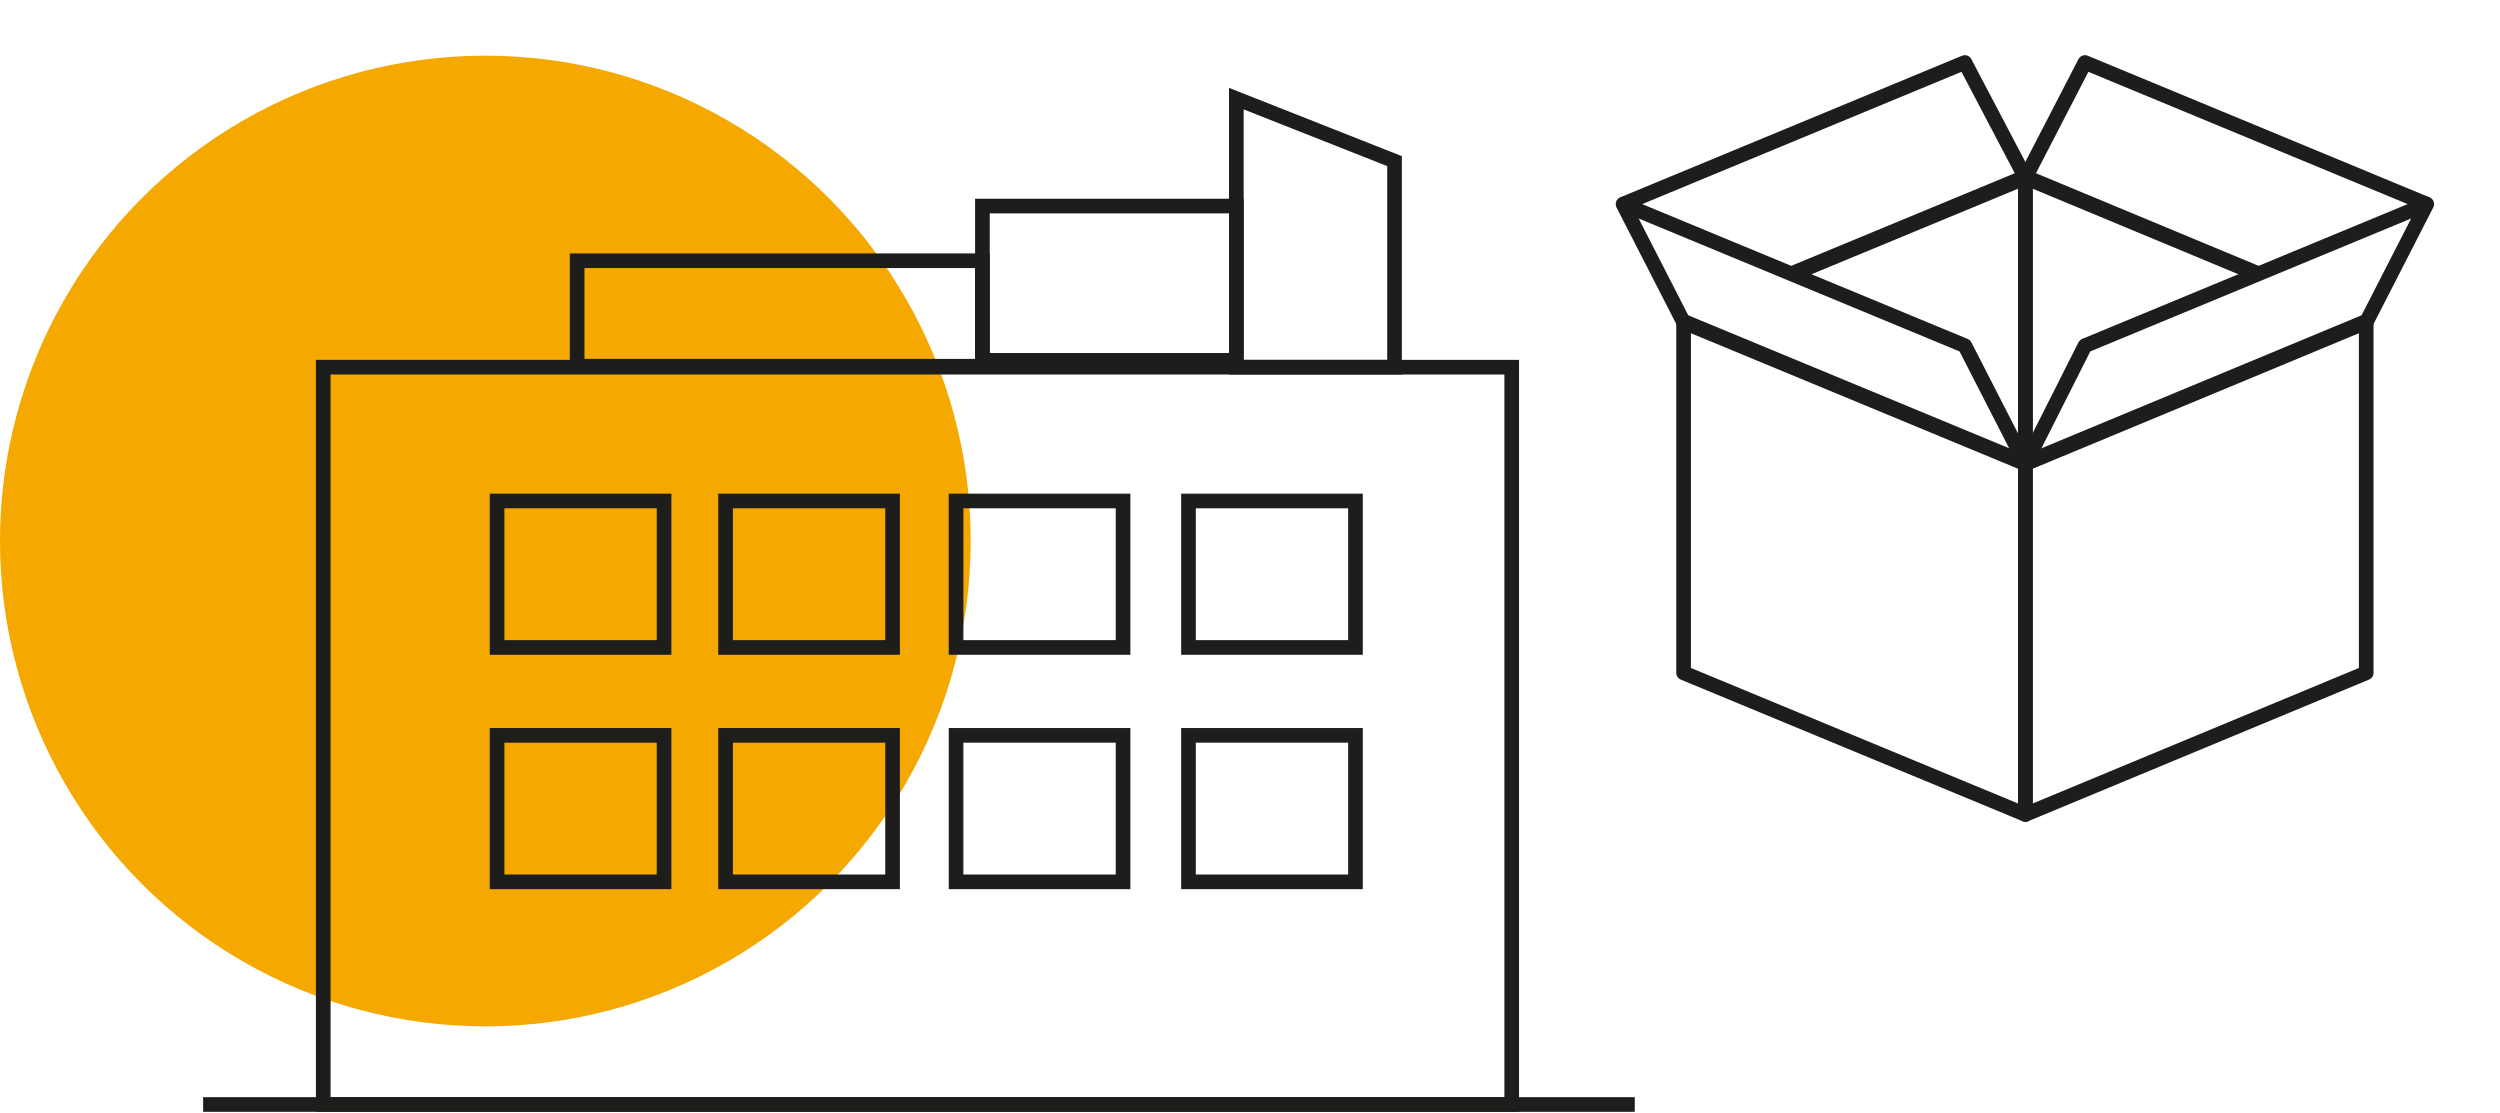 <?xml version="1.0" encoding="utf-8"?>
<!-- Generator: Adobe Illustrator 27.4.0, SVG Export Plug-In . SVG Version: 6.00 Build 0)  -->
<svg version="1.1" id="Livello_2" xmlns="http://www.w3.org/2000/svg" xmlns:xlink="http://www.w3.org/1999/xlink" x="0px" y="0px"
	 viewBox="0 0 256 114" style="enable-background:new 0 0 256 114;" xml:space="preserve">
<style type="text/css">
	.st0{fill:#F5A800;}
	.st1{fill:none;stroke:#1D1D1B;stroke-width:1.5;stroke-linecap:round;stroke-linejoin:round;stroke-miterlimit:10;}
	.st2{fill:none;stroke:#1D1D1B;stroke-width:1.5;stroke-linejoin:round;stroke-miterlimit:10;}
	.st3{fill:none;stroke:#1D1D1B;stroke-width:1.5;stroke-miterlimit:10;}
</style>
<circle class="st0" cx="49.7" cy="55.4" r="49.7"/>
<polyline class="st1" points="207.4,47.4 207.4,18.1 231.2,28 "/>
<polyline class="st2" points="231.2,28.1 207.4,18.2 213.5,6.4 248.5,20.9 "/>
<rect x="33.1" y="37.6" class="st3" width="121.7" height="75.5"/>
<rect x="59.1" y="26.7" class="st3" width="41.5" height="10.8"/>
<rect x="100.6" y="21.1" class="st3" width="26" height="15.8"/>
<polygon class="st3" points="142.8,37.6 126.6,37.6 126.6,10.1 142.8,16.5 "/>
<rect x="50.9" y="51.3" class="st3" width="17.1" height="15"/>
<rect x="50.9" y="75.3" class="st3" width="17.1" height="15"/>
<rect x="74.3" y="51.3" class="st3" width="17.1" height="15"/>
<rect x="74.3" y="75.3" class="st3" width="17.1" height="15"/>
<rect x="97.9" y="51.3" class="st3" width="17.1" height="15"/>
<rect x="97.9" y="75.3" class="st3" width="17.1" height="15"/>
<rect x="121.7" y="51.3" class="st3" width="17.1" height="15"/>
<rect x="121.7" y="75.3" class="st3" width="17.1" height="15"/>
<line class="st3" x1="20.8" y1="113.1" x2="167.4" y2="113.1"/>
<polygon class="st1" points="242.3,32.9 207.4,47.4 207.4,83.4 242.3,68.9 "/>
<polygon class="st2" points="248.5,20.9 213.5,35.4 207.4,47.5 242.3,33 "/>
<polyline class="st1" points="207.4,47.4 207.4,18.1 183.5,28 "/>
<polyline class="st2" points="183.5,28.1 207.4,18.2 201.2,6.4 166.2,20.9 "/>
<polygon class="st1" points="172.4,32.9 207.4,47.4 207.4,83.4 172.4,68.9 "/>
<polygon class="st2" points="166.2,20.9 201.2,35.4 207.4,47.5 172.4,33 "/>
</svg>
